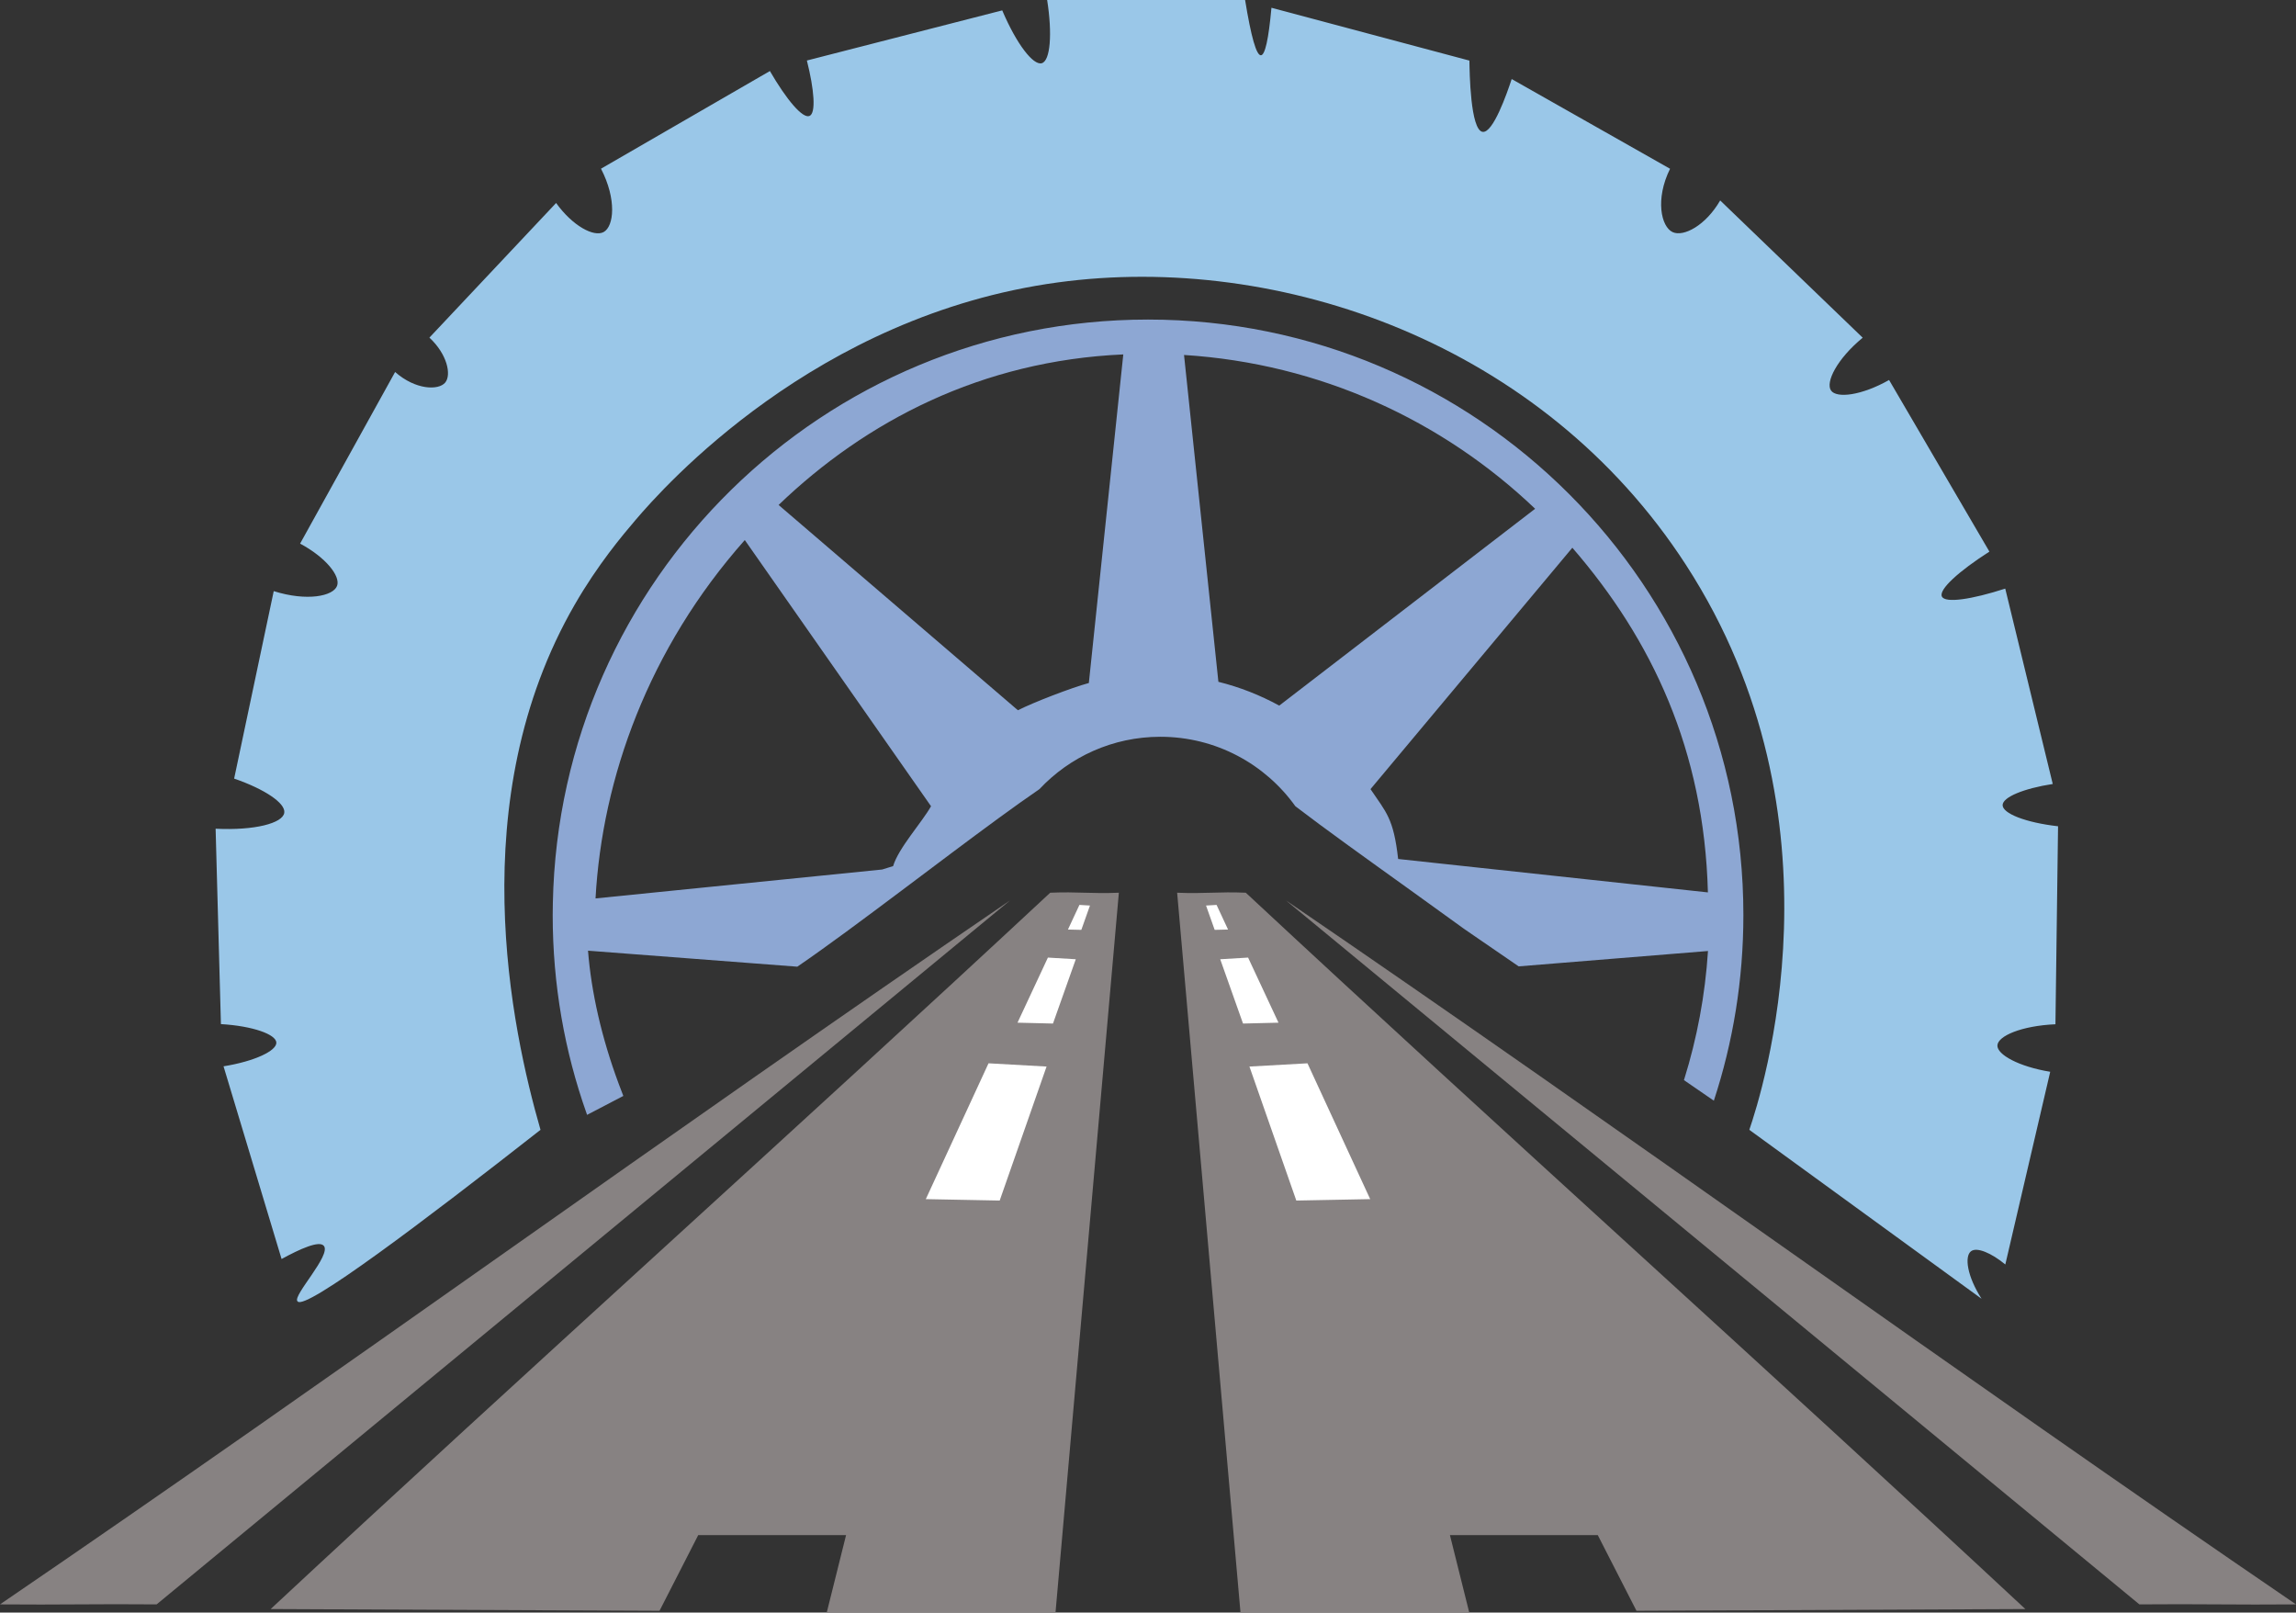 <svg xmlns="http://www.w3.org/2000/svg" version="1.1" xmlns:xlink="http://www.w3.org/1999/xlink" xmlns:svgjs="http://svgjs.com/svgjs" width="289.96" height="203.61"><rect width="100%" height="100%" fill="#333333" stroke="none"/><svg id="SvgjsSvg1000" data-name="Layer 1" xmlns="http://www.w3.org/2000/svg" viewBox="0 0 289.96 203.61">
  <defs>
    <style>
      .cls-1 {
        fill: #fff;
      }

      .cls-2 {
        fill: #8da7d3;
      }

      .cls-3 {
        fill: #878282;
      }

      .cls-4 {
        fill: #9ac7e8;
      }
    </style>
  </defs>
  <path class="cls-4" d="m37.59,164.33c.99,1.15,15.92-10.11,30.67-21.67-3.65-12.68-9.92-41.66,4.33-66.33,2.92-5.06,6-8.71,7.67-10.67,3.53-4.14,22.71-25.83,53.33-30,28.03-3.81,61.19,7.67,79.33,35.67,20.79,32.08,9.54,66.82,8,71.33,9.78,7.11,19.56,14.22,29.33,21.33-1.83-2.85-2.18-5.36-1.33-6,.74-.56,2.57.22,4.33,1.67,1.89-8.11,3.78-16.22,5.67-24.33-3.97-.65-6.72-2.17-6.67-3.33.06-1.19,3.05-2.48,7.33-2.67.11-8.33.22-16.67.33-25-4.12-.47-7-1.62-7-2.67,0-1.01,2.69-2.11,6.33-2.67-2-8.22-4-16.44-6-24.67-4.23,1.37-7.59,1.87-8,1-.42-.88,2.14-3.2,6-5.67-4.22-7.22-8.44-14.44-12.67-21.67-3.48,1.97-6.62,2.34-7.33,1.33-.72-1.02.72-3.97,4-6.67l-18-17.33c-1.83,3.17-4.63,4.63-6,4-1.46-.67-2.23-4.16-.33-8-6.67-3.78-13.33-7.56-20-11.33-.6,1.82-2.35,6.85-3.67,6.67-1.55-.22-1.65-7.54-1.67-9-8.33-2.22-16.67-4.44-25-6.67-.36,3.98-.81,5.98-1.33,6-.57.02-1.24-2.31-2-7h-25c.68,4.32.4,7.69-.67,8-1.08.32-3.2-2.43-5-6.67-8.22,2.11-16.44,4.22-24.67,6.33.93,3.69,1.17,6.65.33,7-.86.36-2.89-2.03-5-5.67-7.11,4.11-14.22,8.22-21.33,12.33,2,3.86,1.64,7.3.33,8-1.22.66-3.9-.75-6-3.67-5.33,5.67-10.67,11.33-16,17,2.25,2.09,2.8,4.69,2,5.67-.84,1.02-3.76.94-6.33-1.33-4,7.22-8,14.44-12,21.67,3.23,1.73,5.12,4.09,4.67,5.33-.48,1.31-3.81,1.99-8,.67-1.67,7.89-3.33,15.78-5,23.67,3.8,1.31,6.53,3.1,6.33,4.33-.21,1.31-3.74,2.24-8.67,2,.22,8.22.44,16.44.67,24.67,4.05.24,6.95,1.3,7,2.33.05,1.03-2.71,2.36-6.67,3l7.33,24.33c2.36-1.29,4.74-2.35,5.33-1.67,1,1.15-3.95,6.29-3.33,7Z"></path>
  <path class="cls-2" d="m144.98,40.35c-41,0-74.34,32.82-75.16,73.64-.01.51-.02,1.03-.02,1.55,0,8.79,1.5,17.21,4.28,25.05.01.04.03.08.04.12.01.02.01.04.02.06l4.58-2.39c-.2-.51-.39-1.01-.58-1.52-2.15-5.79-3.46-11.51-3.88-16.82,8.81.67,17.62,1.35,26.43,2.02,3.69-2.52,8.37-6.01,13.17-9.61,2.11-1.59,4.25-3.2,6.34-4.76,4.06-3.04,7.93-5.9,11.07-8.05,3.82-4.07,9.25-6.61,15.27-6.61,7.03,0,13.25,3.46,17.05,8.77,3.69,2.83,9.14,6.73,14.52,10.59,2.27,1.64,4.53,3.26,6.64,4.79l.21.15,6.83,4.69,23.91-1.94c-.36,5.6-1.39,11.02-3,16.19-.01.04-.02.07-.04.11l3.78,2.6c2.42-7.37,3.73-15.25,3.73-23.44,0-41.53-33.66-75.19-75.19-75.19Zm-32.19,69.01l-1.38.43-36.2,3.65c.84-15.21,6.69-31.53,18.85-45.25l23.52,33.61c-1.16,2.06-4.1,5.26-4.79,7.56Zm24.72-23.12c-2.18.59-6.99,2.44-8.96,3.44l-30.22-25.92c11.04-10.61,25.67-18.22,43.53-19.01l-4.35,41.49Zm24.05,2.85h-.01c-2.4-1.31-4.97-2.33-7.68-3l-4.34-41.27c17.16,1.08,32.66,8.27,44.34,19.42l-32.31,24.85Zm15.01,19.37c-.58-5.17-1.52-5.89-3.49-8.82l25.49-30.48c10.03,11.58,16.65,25.54,17.12,43.52l-39.12-4.22Z"></path>
  <g>
    <g>
      <path class="cls-3" d="m0,202.58c7.41.07,12.37-.07,19.78,0,35.93-29.63,71.85-59.26,107.78-88.89C84.22,143.25,43.33,173.03,0,202.58Z"></path>
      <g>
        <path class="cls-3" d="m34.18,203.17c16.37.07,32.74.15,49.11.22,1.63-3.19,3.26-6.37,4.89-9.56h18.67c-.81,3.26-1.63,6.52-2.44,9.78h28.89c2.67-30.3,5.33-60.59,8-90.89-3.48.15-5.19-.15-8.67,0-32.22,30-66.22,60.44-98.44,90.44Z"></path>
        <path class="cls-1" d="m124.84,134.26c-2.64,5.72-5.28,11.43-7.92,17.15,3.11.06,6.22.12,9.33.18,1.97-5.64,3.94-11.28,5.92-16.92-2.45-.14-4.89-.27-7.34-.41Z"></path>
        <path class="cls-1" d="m136.32,114.26c-.48,1.04-.97,2.07-1.45,3.11.56.01,1.13.03,1.69.04.36-1.02.73-2.04,1.09-3.07-.44-.03-.89-.05-1.33-.08Z"></path>
        <path class="cls-1" d="m132.34,120.91c-1.28,2.74-2.56,5.48-3.84,8.22,1.49.04,2.99.07,4.48.11.96-2.71,1.92-5.41,2.88-8.12-1.17-.07-2.35-.14-3.52-.21Z"></path>
      </g>
    </g>
    <g>
      <path class="cls-3" d="m289.96,202.58c-7.41.07-12.37-.07-19.78,0-35.93-29.63-71.85-59.26-107.78-88.89,43.33,29.56,84.22,59.33,127.56,88.89Z"></path>
      <g>
        <path class="cls-3" d="m255.78,203.17c-16.37.07-32.74.15-49.11.22-1.63-3.19-3.26-6.37-4.89-9.56-6.22,0-12.44,0-18.67,0,.81,3.26,1.63,6.52,2.44,9.78h-28.89c-2.67-30.3-5.33-60.59-8-90.89,3.48.15,5.19-.15,8.67,0,32.22,30,66.22,60.44,98.44,90.44Z"></path>
        <path class="cls-1" d="m165.12,134.26c2.64,5.72,5.28,11.43,7.92,17.15-3.11.06-6.22.12-9.33.18-1.97-5.64-3.94-11.28-5.92-16.92,2.45-.14,4.89-.27,7.34-.41Z"></path>
        <path class="cls-1" d="m153.64,114.26c.48,1.04.97,2.07,1.45,3.11-.56.01-1.13.03-1.69.04-.36-1.02-.73-2.04-1.09-3.07.44-.03.89-.05,1.33-.08Z"></path>
        <path class="cls-1" d="m157.62,120.91c1.28,2.74,2.56,5.48,3.84,8.22-1.49.04-2.99.07-4.48.11-.96-2.71-1.92-5.41-2.88-8.12,1.17-.07,2.35-.14,3.52-.21Z"></path>
      </g>
    </g>
  </g>
</svg><style>@media (prefers-color-scheme: light) { :root { filter: none; } }
</style></svg>